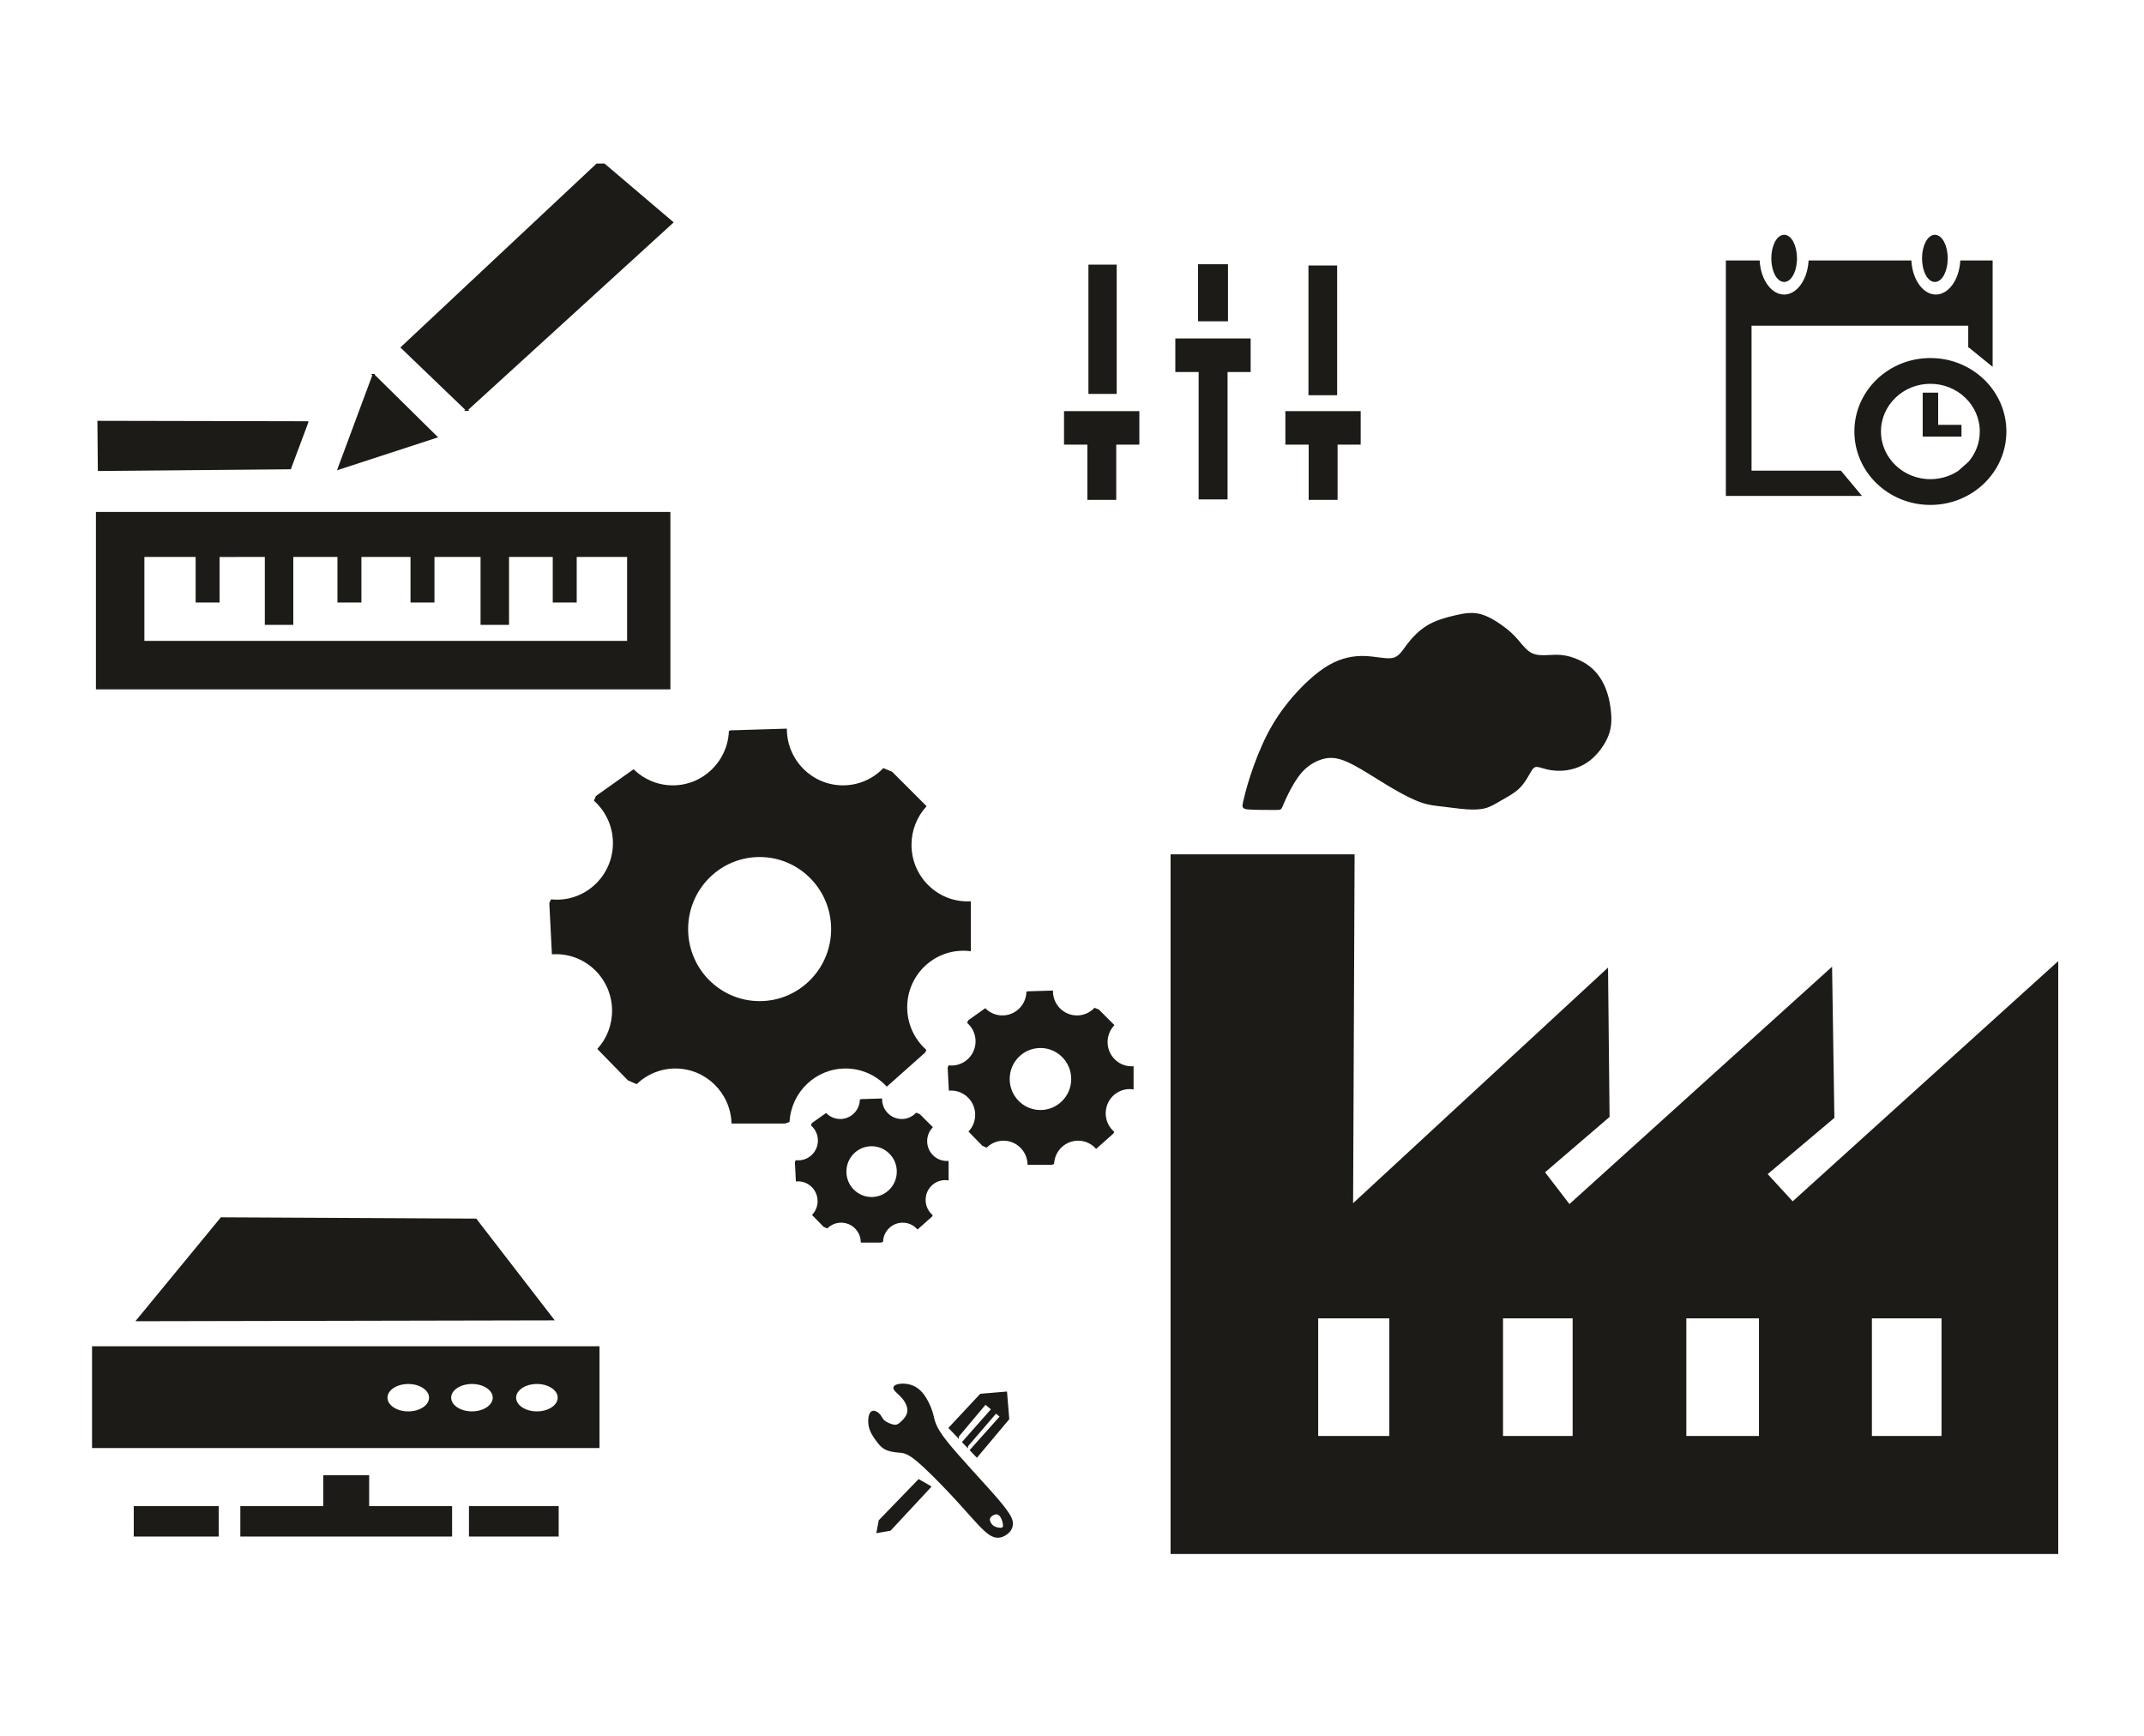 <?xml version="1.0" encoding="UTF-8"?>
<!DOCTYPE svg PUBLIC "-//W3C//DTD SVG 1.1//EN" "http://www.w3.org/Graphics/SVG/1.1/DTD/svg11.dtd">
<!-- Creator: CorelDRAW -->
<svg xmlns="http://www.w3.org/2000/svg" xml:space="preserve" width="210mm" height="170mm" style="shape-rendering:geometricPrecision; text-rendering:geometricPrecision; image-rendering:optimizeQuality; fill-rule:evenodd; clip-rule:evenodd"
viewBox="0 0 210 170"
 xmlns:xlink="http://www.w3.org/1999/xlink">
 <defs>
  <style type="text/css">
   <![CDATA[
    .str0 {stroke:#1C1B17;stroke-width:0.2}
    .fil0 {fill:#1C1B17}
   ]]>
  </style>
 </defs>
 <g id="Warstwa_x0020_1">
  <path class="fil0 str0" d="M157.327 72.296c0.351,-0.749 0.437,-1.431 0.394,-2.241 -0.043,-0.81 -0.215,-1.749 -0.523,-2.544 -0.308,-0.795 -0.751,-1.446 -1.274,-1.931 -0.523,-0.485 -1.127,-0.803 -1.706,-1.022 -0.579,-0.219 -1.133,-0.34 -1.841,-0.333 -0.708,0.007 -1.57,0.144 -2.223,-0.106 -0.653,-0.25 -1.096,-0.886 -1.546,-1.408 -0.45,-0.522 -0.905,-0.931 -1.527,-1.378 -0.622,-0.447 -1.41,-0.931 -2.167,-1.113 -0.758,-0.182 -1.484,-0.061 -2.346,0.136 -0.862,0.197 -1.86,0.469 -2.691,0.962 -0.831,0.492 -1.496,1.204 -1.982,1.848 -0.487,0.643 -0.794,1.219 -1.453,1.363 -0.659,0.144 -1.669,-0.144 -2.759,-0.182 -1.09,-0.038 -2.26,0.174 -3.479,0.878 -1.219,0.704 -2.488,1.9 -3.522,3.097 -1.034,1.196 -1.835,2.393 -2.512,3.725 -0.677,1.333 -1.232,2.801 -1.613,3.975 -0.382,1.173 -0.591,2.052 -0.702,2.536 -0.111,0.484 -0.123,0.576 0.486,0.621 0.61,0.045 1.841,0.045 2.457,0.045 0.616,0 0.616,0 0.72,-0.25 0.105,-0.25 0.314,-0.75 0.64,-1.393 0.326,-0.643 0.77,-1.431 1.299,-2.021 0.529,-0.591 1.145,-0.985 1.779,-1.219 0.634,-0.235 1.287,-0.31 2.106,-0.06 0.819,0.25 1.804,0.825 2.709,1.378 0.905,0.553 1.73,1.083 2.611,1.59 0.881,0.507 1.817,0.992 2.592,1.257 0.776,0.265 1.391,0.311 2.106,0.394 0.714,0.083 1.527,0.205 2.247,0.257 0.72,0.053 1.349,0.038 1.872,-0.106 0.523,-0.144 0.942,-0.416 1.484,-0.727 0.542,-0.31 1.207,-0.659 1.693,-1.098 0.486,-0.439 0.794,-0.969 1.035,-1.393 0.24,-0.424 0.412,-0.742 0.69,-0.81 0.277,-0.068 0.659,0.114 1.176,0.235 0.517,0.121 1.17,0.181 1.891,0.076 0.72,-0.106 1.509,-0.379 2.211,-0.923 0.702,-0.545 1.317,-1.363 1.669,-2.113zm-24.895 45.77l0.148 -34.299 -17.826 0 0 68.325 86.746 0 0 -57.74 -25.917 23.441 -2.586 -2.817 6.576 -5.542 -0.222 -14.537 -25.64 23.169 -2.512 -3.271 6.354 -5.452 -0.148 -14.355 -24.974 23.078zm-3.418 10.948l7.167 0 0 11.72 -7.167 0 0 -11.72zm18.103 0l7.02 0 0 11.72 -7.02 0 0 -11.72zm17.955 11.72l0 -11.72 7.315 0 0 11.72 -7.315 0zm18.177 0l0 -11.72 7.019 0 0 11.72 -7.019 0zm-108.845 -42.589c-3.923,0 -7.103,-3.204 -7.103,-7.156 0,-3.952 3.18,-7.156 7.103,-7.156 3.923,0 7.103,3.204 7.103,7.156 0,3.952 -3.18,7.156 -7.103,7.156zm-8.503 -21.131c-1.493,0 -2.849,-0.589 -3.853,-1.548l-3.598 2.558 -0.158 0.364c1.131,1.032 1.842,2.524 1.842,4.182 0,3.115 -2.507,5.641 -5.598,5.641 -0.172,0 -0.343,-0.008 -0.511,-0.023l-0.12 0.276 0.248 4.891c0.099,-0.005 0.199,-0.008 0.299,-0.008 3.092,0 5.598,2.525 5.598,5.641 0,1.435 -0.532,2.745 -1.408,3.74l2.923 2.995 0.769 0.337c1,-0.941 2.343,-1.516 3.819,-1.516 3.008,0 5.462,2.39 5.593,5.388l5.141 0 0.349 -0.125c0.193,-2.939 2.62,-5.263 5.586,-5.263 1.589,0 3.024,0.667 4.043,1.739l3.661 -3.254 0.087 -0.183c-1.139,-1.033 -1.855,-2.529 -1.855,-4.195 0,-3.115 2.507,-5.641 5.598,-5.641 0.213,0 0.424,0.012 0.631,0.035l0 -4.67c-0.07,0.003 -0.14,0.004 -0.21,0.004 -3.092,0 -5.598,-2.525 -5.598,-5.641 0,-1.453 0.545,-2.778 1.441,-3.778l-3.294 -3.294 -0.781 -0.323c-1.014,1.031 -2.421,1.67 -3.976,1.67 -3.062,0 -5.551,-2.477 -5.598,-5.551l-5.388 0.163 -0.092 0.036c-0.149,2.981 -2.595,5.352 -5.591,5.352zm36.008 31.796c-1.719,0 -3.113,-1.405 -3.113,-3.137 0,-1.732 1.394,-3.137 3.113,-3.137 1.72,0 3.113,1.405 3.113,3.137 0,1.732 -1.394,3.137 -3.113,3.137zm-3.727 -9.263c-0.654,0 -1.249,-0.258 -1.689,-0.679l-1.577 1.121 -0.07 0.159c0.496,0.453 0.807,1.106 0.807,1.833 0,1.366 -1.099,2.472 -2.454,2.472 -0.075,0 -0.15,-0.003 -0.224,-0.01l-0.053 0.121 0.109 2.144c0.043,-0.002 0.087,-0.003 0.131,-0.003 1.355,0 2.454,1.107 2.454,2.473 0,0.629 -0.233,1.203 -0.617,1.639l1.281 1.313 0.337 0.148c0.439,-0.412 1.027,-0.664 1.674,-0.664 1.319,0 2.394,1.048 2.452,2.362l2.254 0 0.153 -0.055c0.085,-1.288 1.149,-2.307 2.449,-2.307 0.697,0 1.325,0.292 1.772,0.762l1.605 -1.426 0.038 -0.08c-0.499,-0.453 -0.813,-1.109 -0.813,-1.839 0,-1.365 1.099,-2.472 2.454,-2.472 0.094,0 0.186,0.005 0.277,0.015l0 -2.047c-0.03,0.001 -0.061,0.002 -0.092,0.002 -1.355,0 -2.454,-1.107 -2.454,-2.473 0,-0.637 0.239,-1.218 0.632,-1.656l-1.444 -1.444 -0.342 -0.141c-0.445,0.452 -1.061,0.732 -1.743,0.732 -1.342,0 -2.433,-1.086 -2.454,-2.433l-2.362 0.071 -0.04 0.016c-0.065,1.307 -1.138,2.346 -2.451,2.346zm-12.812 17.783c-1.418,0 -2.568,-1.159 -2.568,-2.587 0,-1.429 1.15,-2.587 2.568,-2.587 1.418,0 2.568,1.159 2.568,2.587 0,1.429 -1.15,2.587 -2.568,2.587zm-3.074 -7.64c-0.54,0 -1.03,-0.213 -1.393,-0.56l-1.301 0.925 -0.057 0.132c0.409,0.373 0.666,0.912 0.666,1.512 0,1.126 -0.906,2.039 -2.024,2.039 -0.062,0 -0.124,-0.003 -0.185,-0.008l-0.043 0.1 0.09 1.768c0.036,-0.002 0.072,-0.003 0.108,-0.003 1.118,0 2.024,0.913 2.024,2.039 0,0.519 -0.192,0.993 -0.509,1.352l1.057 1.083 0.278 0.122c0.362,-0.34 0.847,-0.548 1.381,-0.548 1.087,0 1.975,0.864 2.022,1.948l1.859 0 0.126 -0.045c0.07,-1.062 0.947,-1.903 2.02,-1.903 0.575,0 1.093,0.241 1.462,0.629l1.323 -1.177 0.032 -0.066c-0.412,-0.373 -0.671,-0.915 -0.671,-1.517 0,-1.126 0.906,-2.039 2.024,-2.039 0.077,0 0.153,0.004 0.228,0.013l0 -1.688c-0.025,0.001 -0.051,0.001 -0.076,0.001 -1.118,0 -2.024,-0.913 -2.024,-2.039 0,-0.525 0.197,-1.004 0.521,-1.366l-1.191 -1.191 -0.282 -0.117c-0.367,0.373 -0.875,0.604 -1.438,0.604 -1.107,0 -2.007,-0.896 -2.024,-2.007l-1.948 0.059 -0.033 0.013c-0.054,1.078 -0.938,1.935 -2.022,1.935zm-50.533 40.694l4.294 0 8.124 0 0 -2.778 -8.124 0 0 -3.031 -4.294 0 0 3.031 -8.124 0 0 2.778 8.124 0zm14.27 -2.778l0 2.778 8.587 0 0 -2.778 -8.587 0zm-24.709 2.778l0 -2.778 -8.124 0 0 2.778 8.124 0zm24.901 -12.06c-1.18,0 -2.136,-0.645 -2.136,-1.442 0,-0.796 0.956,-1.442 2.136,-1.442 1.18,0 2.136,0.645 2.136,1.442 0,0.796 -0.956,1.442 -2.136,1.442zm-6.237 -2.883c1.18,0 2.136,0.645 2.136,1.442 0,0.796 -0.956,1.442 -2.136,1.442 -1.18,0 -2.136,-0.645 -2.136,-1.442 0,-0.796 0.956,-1.442 2.136,-1.442zm12.6 2.883c-1.18,0 -2.136,-0.645 -2.136,-1.442 0,-0.796 0.956,-1.442 2.136,-1.442 1.18,0 2.136,0.645 2.136,1.442 0,0.796 -0.956,1.442 -2.136,1.442zm6.03 -6.377l-49.503 0 0 9.766 49.503 0 0 -9.766zm-4.484 -2.736l-7.535 -9.766 -24.92 -0.126 -8.208 9.976 40.663 -0.084zm138.751 -95.272l2.189 1.776 0 -10.106 -2.973 0c-0.131,1.875 -1.196,3.337 -2.491,3.337 -1.295,0 -2.361,-1.462 -2.491,-3.337l-9.877 0c-0.131,1.875 -1.196,3.337 -2.491,3.337 -1.295,0 -2.361,-1.462 -2.491,-3.337l-3.116 0 0 22.857 13.02 0 -1.898 -2.273 -8.807 0 0 -14.396 21.426 0 0 2.142zm3.536 8.318c0,-3.917 -3.289,-7.093 -7.345,-7.093 -4.057,0 -7.345,3.176 -7.345,7.093 0,3.917 3.289,7.093 7.345,7.093 4.057,0 7.345,-3.175 7.345,-7.093zm-12.284 0c0,-2.634 2.211,-4.769 4.939,-4.769 2.728,0 4.939,2.135 4.939,4.769 0,1.153 -0.424,2.211 -1.13,3.036l-1.019 0.9c-0.794,0.526 -1.755,0.833 -2.79,0.833 -2.728,0 -4.939,-2.135 -4.939,-4.769zm5.602 -0.547l0 -3.157 -1.315 0 0 3.157 0 0.884 0 0.063 3.599 0 0 -0.947 -2.284 0zm-0.222 -14.196c0.639,0 1.158,-0.989 1.158,-2.21 0,-1.22 -0.518,-2.21 -1.158,-2.21 -0.639,0 -1.158,0.989 -1.158,2.21 0,1.22 0.518,2.21 1.158,2.21zm-13.617 -1.905c0.007,-0.1 0.011,-0.202 0.011,-0.305 0,-1.22 -0.518,-2.21 -1.158,-2.21 -0.639,0 -1.158,0.989 -1.158,2.21 0,1.22 0.518,2.21 1.158,2.21 0.585,0 1.069,-0.829 1.147,-1.905zm-47.618 17.837l0 5.409 2.631 0 0 -5.409 2.263 0 0 -3.083 -2.263 0 -2.631 0 -2.284 0 0 3.083 2.284 0zm-19.006 -4.967l0 -12.46 -2.568 0 0 12.46 2.568 0zm8.166 -12.502l0 5.388 2.736 0 0 -5.388 -2.736 0zm10.818 0.126l0 12.502 2.61 0 0 -12.502 -2.61 0zm-5.862 10.229l0 -3.083 -2.263 0 -2.631 0 -2.284 0 0 3.083 2.284 0 0 12.481 2.631 0 0 -12.481 2.263 0zm-10.902 7.114l0 -3.083 -2.263 0 -2.631 0 -2.284 0 0 3.083 2.284 0 0 5.409 2.631 0 0 -5.409 2.263 0zm-65.781 -3.312l20.121 -18.353 -6.665 -5.667 -0.696 0 -19.116 17.916 6.356 6.104zm-15.617 1.221l-20.458 -0.042 0.042 4.715 18.732 -0.168 1.684 -4.504zm6.483 -4.63l-3.41 9.176 9.555 -3.115 -6.146 -6.061zm24.942 26.14l-47.482 0 0 -8.419 5.22 0 0 4.462 2.147 0 0 -4.461 4.63 -0.001 0 6.651 2.589 0 0 -6.651 4.525 0 0 4.462 2.147 0 0 -4.462 5.009 0 0 4.462 2.147 0 0 -4.462 4.714 0 0 6.651 2.589 0 0 -6.651 4.483 0 0 4.462 2.147 0 -0 -4.462 5.135 0 0 8.419zm4.041 -12.628l-56.069 0 0 17.174 56.069 0 0 -17.174zm25.527 95.371l-1.095 -0.631 -3.83 3.957 -0.21 1.095 1.221 -0.211 3.915 -4.209zm-1.354 -2.68c0.905,0.73 2.35,2.189 3.515,3.438 1.165,1.249 2.049,2.287 2.715,2.982 0.666,0.695 1.116,1.045 1.544,1.129 0.428,0.084 0.835,-0.098 1.123,-0.33 0.288,-0.232 0.456,-0.512 0.477,-0.884 0.021,-0.372 -0.105,-0.835 -1.41,-2.364 -1.305,-1.53 -3.788,-4.125 -5.016,-5.676 -1.228,-1.55 -1.2,-2.056 -1.389,-2.743 -0.19,-0.688 -0.596,-1.558 -1.081,-2.091 -0.484,-0.533 -1.045,-0.73 -1.565,-0.772 -0.519,-0.042 -0.996,0.07 -1.045,0.267 -0.049,0.196 0.33,0.477 0.631,0.779 0.302,0.302 0.526,0.625 0.645,0.954 0.119,0.33 0.133,0.667 -0.021,0.996 -0.154,0.33 -0.477,0.653 -0.716,0.835 -0.238,0.182 -0.393,0.225 -0.673,0.162 -0.281,-0.063 -0.688,-0.232 -0.912,-0.428 -0.225,-0.197 -0.267,-0.421 -0.463,-0.631 -0.196,-0.21 -0.547,-0.407 -0.75,-0.197 -0.203,0.21 -0.26,0.828 -0.154,1.333 0.105,0.505 0.372,0.898 0.631,1.263 0.26,0.365 0.512,0.702 0.891,0.905 0.379,0.203 0.884,0.274 1.319,0.309 0.435,0.035 0.8,0.035 1.705,0.765zm7.233 5.591c0.126,-0.147 0.365,-0.288 0.568,-0.309 0.203,-0.021 0.372,0.077 0.505,0.267 0.133,0.189 0.232,0.47 0.274,0.695 0.042,0.225 0.028,0.393 -0.063,0.477 -0.091,0.084 -0.26,0.084 -0.449,0.056 -0.189,-0.028 -0.4,-0.084 -0.568,-0.21 -0.168,-0.126 -0.295,-0.323 -0.351,-0.498 -0.056,-0.175 -0.042,-0.33 0.084,-0.477zm0.226 -10.507l0.351 0.294 0.5 0.419 0.527 0.443 0.178 -0.212 -0.21 -2.568 -2.484 0.21 -0.24 0.256 0.695 0.583 0.683 0.573zm0.851 0.714l-2.941 3.292 0.574 0.601 2.895 -3.45 -0.527 -0.443zm-3.335 2.88l2.835 -3.299 -0.351 -0.294 -2.843 3.218 0.359 0.376zm-0.902 -0.945l2.703 -3.221 -0.695 -0.583 -2.791 2.985 0.783 0.82z"/>
 </g>
</svg>
